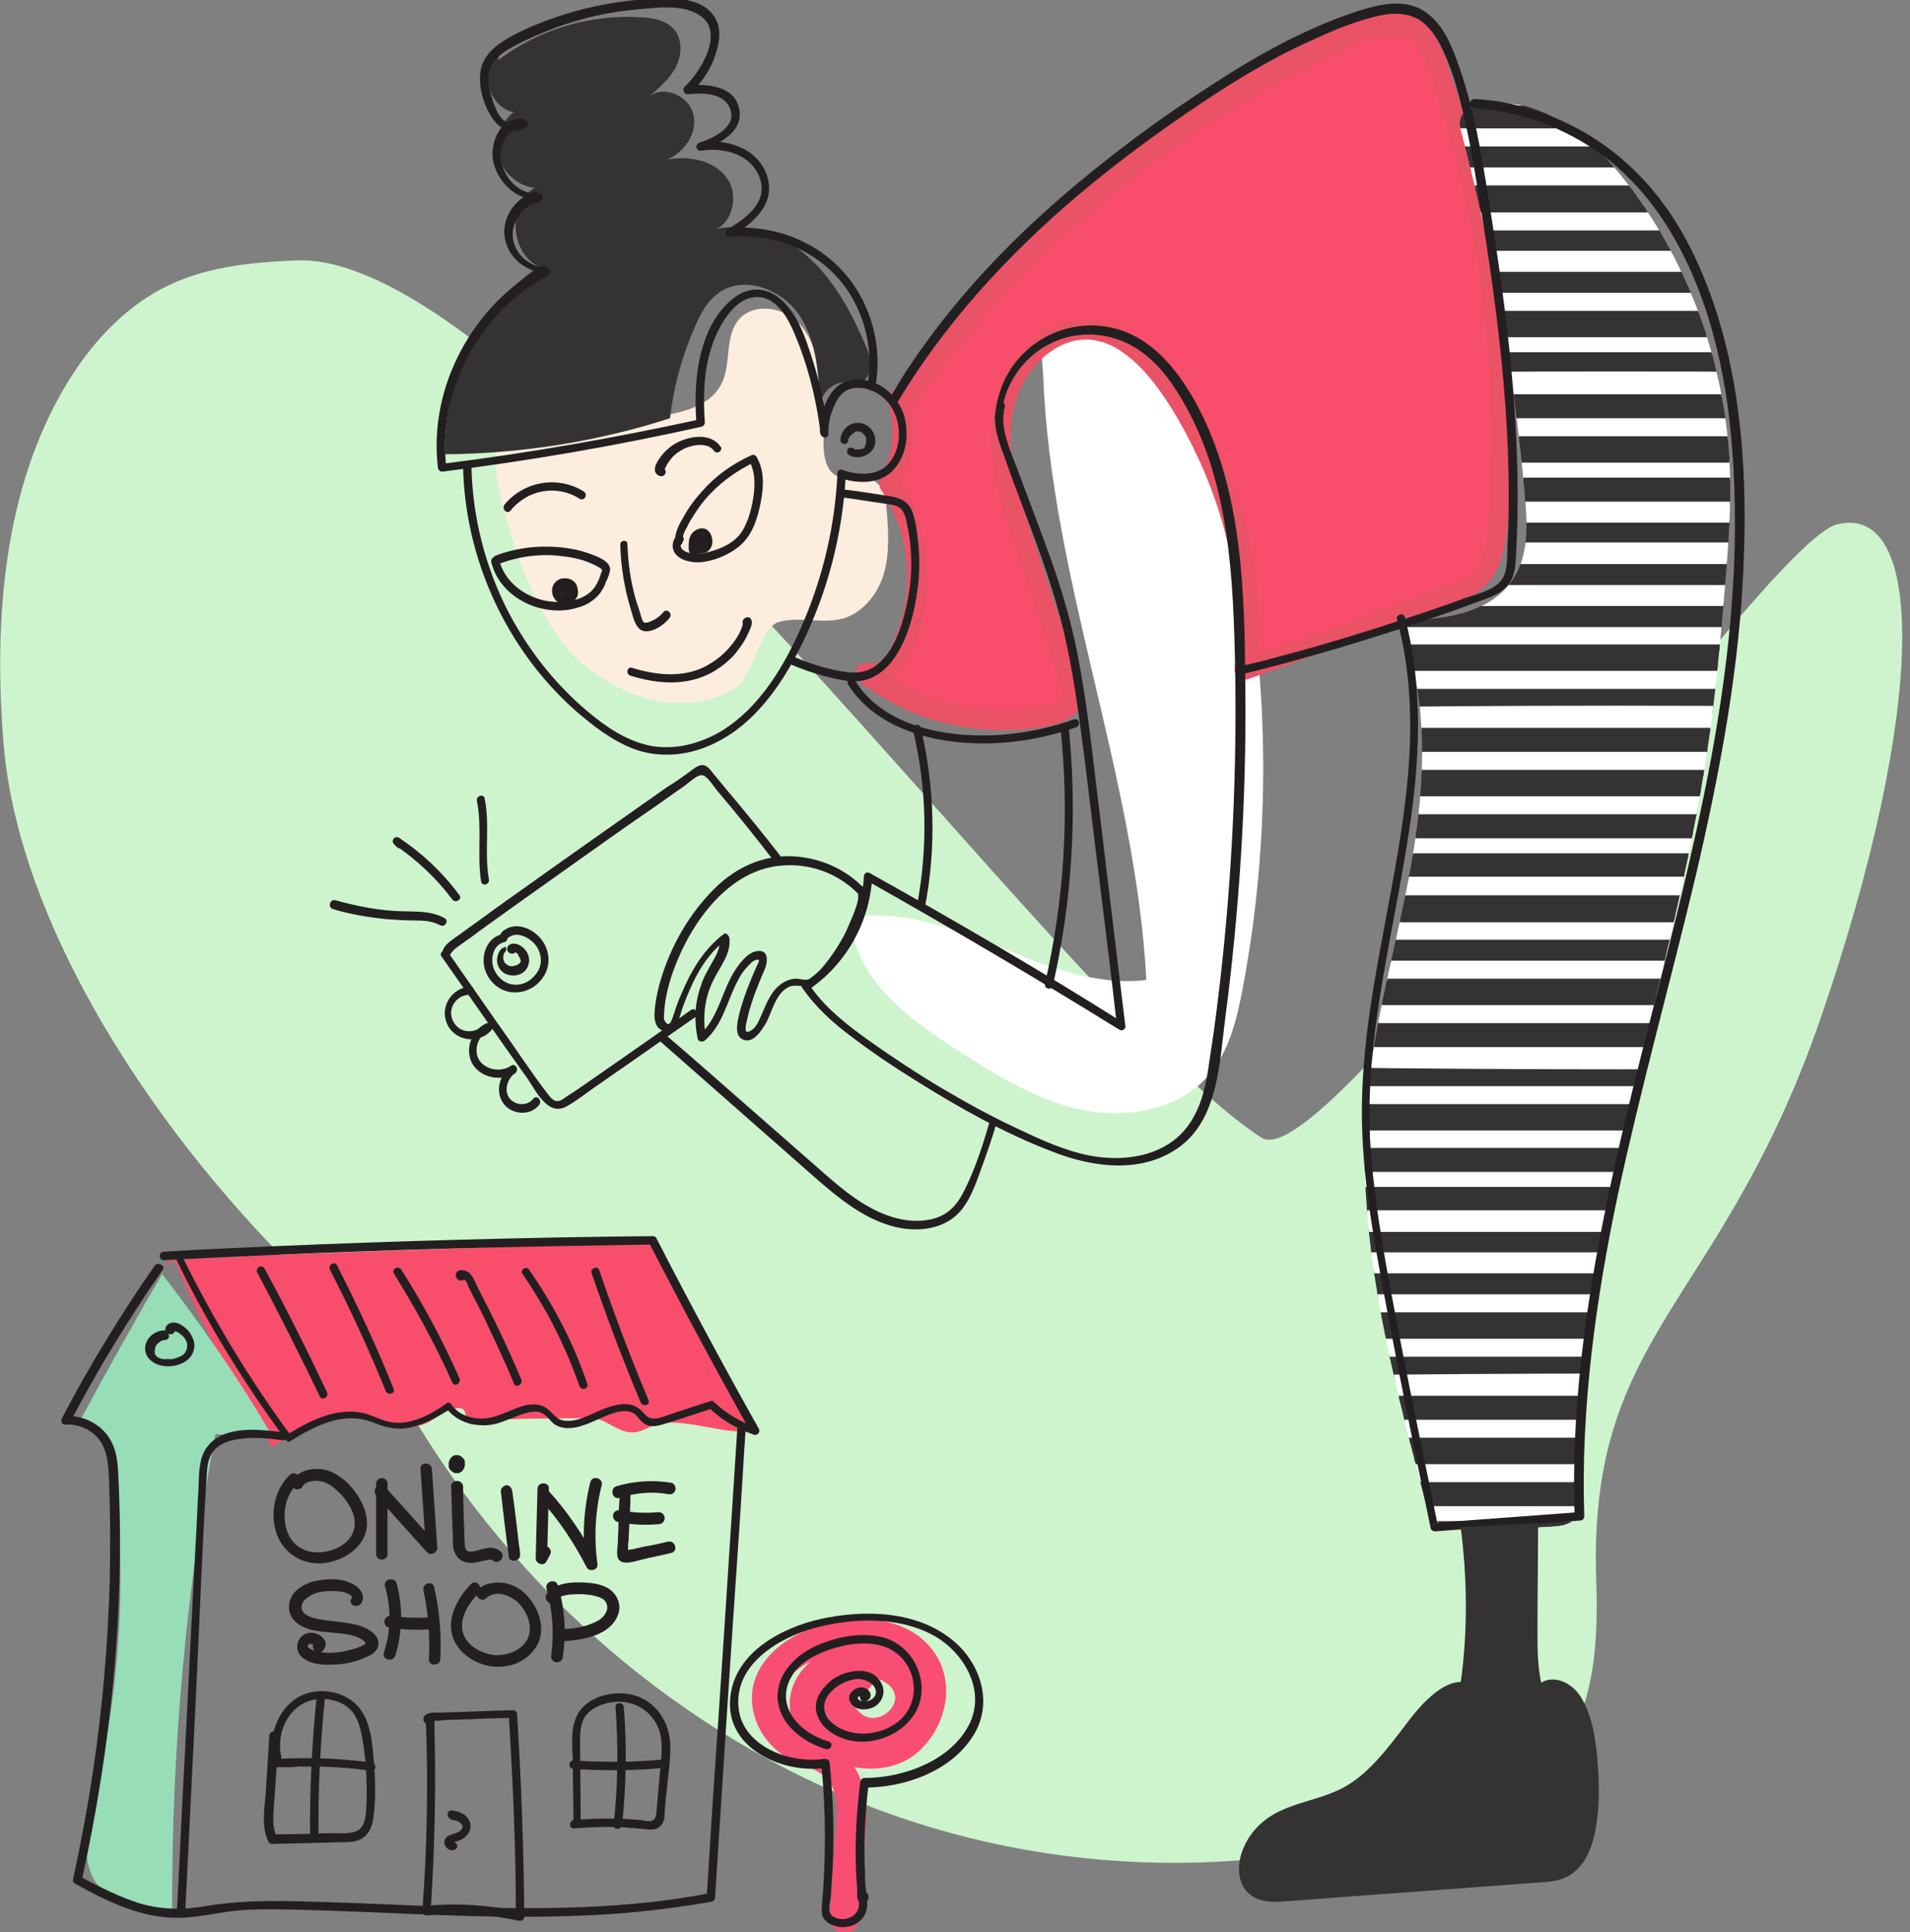 <svg xmlns="http://www.w3.org/2000/svg" xmlns:xlink="http://www.w3.org/1999/xlink" viewBox="0 0 318.4 322"><rect x="0" y="0" width="318.4" height="322" fill="#808080" stroke="none"/><style>.st3{fill:#353233}.st4{fill:#231f20}.st5{fill:#f94e6b}.st8{fill:#fff}.st11{fill:#353233;stroke:#353233;stroke-miterlimit:10}</style><g id="Layer_2"><path d="M74.9 232.8C42.4 211.5 3.9 164 .6 124c-1.7-20.7 0-42.6 10.5-60 3.9-6.5 9.2-12.3 15.7-15.8 6.9-3.7 14.9-4.5 22.7-4.8C88.3 41.9 177 168.1 210.3 189.6c11 7.1 83.5-99 95.9-102.2 15-3.8 14.9 31.2-2.7 82.3-16.7 48.3-38.9 52.2-37.4 93.9.4 11.1-.5 23.5-8.3 30.9-3.2 3.1-7.3 4.9-11.4 6.5-31.8 12.4-68 12.6-100.2.5s-60.5-36.3-78.4-67.2" fill="#cef4ce"/><path class="st8" d="M173.9 62.6c1.3 34.1 15.4 66.7 17.2 100.7-16.8 2.1-32.4-13.2-49.1-10.4 0 9.9 9.3 16.8 17.6 22.1 6.4 4.1 13.1 8.3 20.5 9.9 7.5 1.6 16.1.2 21.2-5.5 3.6-4 4.9-9.6 5.9-14.9 5.1-27.1 4.4-55.3-1.9-82.1-2.6-11.2-8-23.9-19.2-26.7-4.5-1.1-10 .1-12.4 4.1"/><path d="M82.8 74.4c-.4 3.4.2 6.9 1.1 10.2 2.2 8.5 6.4 20.2 13.1 25.9 8.3 7 18.4 8.7 25.8 4 2.3-1.5 4.2-10 6.9-10.8 3.6-1.1 7.5.4 11.1-.7 3.3-1.1 5.7-4.3 6.6-7.6s.7-7 .4-10.5c-.1-1.8-.5-3.8-2-4.7-1.8-1.1-4.3.1-6.2-.8-2.3-1.1-2.4-4.3-2.3-6.8.1-3 0-6.1-.4-9.1-.5-3.6-1.4-7.4-4-9.9s-7.3-3.1-9.7-.4c-2.5 2.9-1.2 7.5-3 10.9-1.9 3.6-6.4 4.6-10.3 5.3-8.7 1.5-17.4 2.9-26 4.4" fill="#fcedde"/><path class="st3" d="M83.1 8.5c-3.4 2.8-1.8 9.3 2.5 10.2-2.2 1.7-3.2 4.8-2.4 7.5.7 2.7 3.2 4.8 5.9 5.1-4.5 2.8-4.1 10.8.7 13.1-9.9 7-15.9 19.2-15.6 31.3 12.7-.1 25.4-2.1 37.5-6 .6-5.4 2.1-10.7 4.3-15.6.9-2 1.9-3.9 3.7-5.2 4.2-3.2 10.7-.7 13.6 3.7s3.2 10 3.4 15.3c0-2.2 2-4.2 4.2-4.2.8 0 1.7.3 2.5 0 2.2-.7 1.9-4 .9-6.1-2.3-5.4-5.2-10.9-9.6-14.8-4.4-3.9-10.8-6.2-16.4-4.3 3.6-.5 5.1-5.7 2.9-8.8-2.1-3-6.4-3.8-10-3.1 2.9-1.2 5.1-4.4 4.4-7.5-.7-3.1-4.9-5-7.4-3 1.7-1.5 3.5-3 4.5-5s1.1-4.7-.5-6.4c-1.3-1.3-3.2-1.7-5.1-1.8-8.5-.6-17.2 1.9-24 7.1"/><path class="st5" d="M151.3 66.1C170 40 195.7 19 225.1 6.1c3.6-1.6 8.1-3 11.3-.6 1.8 1.3 2.6 3.5 3.4 5.6 8.6 24.5 12 50.7 10 76.6-.2 3.1-.7 6.5-2.9 8.8-1.4 1.4-3.4 2.2-5.2 2.9-11.2 4.3-22.5 8.4-33.9 12.4 2.1-15.4-2.7-31.1-10.8-44.4-3.6-6-9-12.2-16-12.2-7.1 0-12.7 7-13.8 14s1.2 14.1 3.4 20.9c2.6 7.9 5.2 15.7 7.8 23.6.4 1.1.7 2.3.3 3.4-.6 1.5-2.4 2.1-3.9 2.5-10.5 2.2-21.8-.5-30.3-7 2.3 1 4.6-1.4 5.7-3.6 4.4-8.7 3.7-19.8-1.8-27.9 2.4-4.2 3-9.4 1.4-14"/><path d="M152.9 67c8.5-11.8 18.4-22.6 29.5-32 11.1-9.4 23.3-17.5 36.3-23.9 3.1-1.6 6.4-3.3 9.7-4.4 3.3-1.1 6.7-1.3 8.6 2.2.9 1.6 1.4 3.4 1.9 5.1.7 2 1.3 4 1.9 6 1.2 4 2.3 8.1 3.2 12.2 3.7 16.3 5.1 33.1 4.3 49.8-.2 3.5 0 7.6-1.3 10.9-1.4 3.6-5.4 4.5-8.6 5.7-8.2 3.1-16.5 6.2-24.8 9.1-2.1.8-4.2 1.5-6.3 2.2.7.6 1.5 1.1 2.2 1.7 1.6-12.2-1-24.4-5.9-35.6-2.3-5.3-5.1-10.6-8.8-15.1-3.2-3.9-7.5-7.2-12.7-7.7-5.1-.4-9.7 2.3-12.7 6.2-3.4 4.5-4.6 10-4.2 15.6.5 6.6 2.9 12.8 4.9 19.1 2.2 6.6 4.4 13.2 6.5 19.8.4 1.3.8 2.4-.6 3.1-1.2.6-2.8.8-4.1.9-3.1.4-6.2.4-9.3 0-6.3-.8-12.3-3.4-17.3-7.2-.5 1.1-.9 2.2-1.4 3.2 3.3 1.3 6.3-1.7 7.7-4.4 1.6-3.1 2.5-6.6 2.9-10 .8-6.8-.9-14-4.7-19.7v1.8c2.6-4.7 3.2-10.3 1.6-15.4-.7-2.2-4.1-1.2-3.4.9 1.4 4.2.9 8.8-1.2 12.6-.3.5-.3 1.3 0 1.8 3.1 4.7 4.7 10.3 4.4 16-.1 2.8-.7 5.5-1.7 8.1-.6 1.7-2.2 5.8-4.7 4.9-.8-.3-1.8.3-2.1 1-.4.9 0 1.7.7 2.2 8.8 6.8 20.7 9.5 31.7 7.2 2.3-.5 4.7-1.6 5.3-4.1.3-1.5-.1-3-.6-4.4-.5-1.6-1-3.1-1.6-4.7-2.1-6.4-4.3-12.9-6.4-19.3-2-6-4-12.4-3.1-18.8.6-4.6 3.2-9.1 7.2-11.5 10.1-6 18.2 7.3 22.1 14.7 6.2 11.9 9.6 25.3 7.8 38.7-.1 1.1 1.3 2.1 2.2 1.7 8.8-3.1 17.5-6.3 26.2-9.6 2.2-.8 4.3-1.6 6.5-2.4 1.8-.7 3.8-1.3 5.4-2.4 3.3-2.2 4.5-5.7 5-9.5 1-8.5.9-17.3.5-25.8-.4-8.8-1.5-17.6-3.2-26.3-1.7-8.7-3.9-17.2-6.8-25.6-1.2-3.6-2.5-7.4-6.3-8.9-3.5-1.4-7.5-.1-10.8 1.3-14.1 6-27.2 14.1-39.3 23.5-12.1 9.5-23 20.5-32.3 32.8-1.2 1.5-2.3 3-3.4 4.6-1 2.2 2 4 3.4 2.1z" fill="#ea5366"/><defs><path id="SVGID_00000127738226517122184110000004328910693762016898_" d="M233.4 104.3c4.9 12.4 4.2 26.3 1.9 39.5s-6.2 26-7.4 39.3c-2 22.5 3.9 44.9 9.6 66.7.4 1.3.8 2.8 1.8 3.6 1 .8 2.4.9 3.7 1 5.2.3 10.3.3 15.5 0 1.4-.1 2.9-.2 4-1.2 1.4-1.3 1.4-3.4 1.3-5.2-1.8-42.1 15-82.5 21-124.2 1.2-8.4 2-16.9 2.7-25.4.6-7.2 1.2-14.4.8-21.6-.9-17-7.1-33.7-17.7-47.1-6-7.6-15.3-14.7-24.6-11.9-1.1.3-2.2.9-2.5 1.9-.3.7-.1 1.5.1 2.3 5.2 19.9 8.8 40.2 10.6 60.6.4 4.7.7 9.8-1.9 13.8-3.9 6.1-12.2 6.9-19.4 7.1l.5.8z"/></defs><clipPath id="SVGID_00000076605195262271826650000014695917153996674177_"><use xlink:href="#SVGID_00000127738226517122184110000004328910693762016898_" overflow="visible"/></clipPath><g id="EFnH4A_00000158738774808095571240000001756610066803545228_" clip-path="url(#SVGID_00000076605195262271826650000014695917153996674177_)"><path class="st11" d="M199.5 264.4v-3.5c.3 0 .6.1.8.1h138.5c.3 0 .5 0 .8-.1v3.5H199.5zm0-55.7v-3.5c.2 0 .5.1.7.1h138.5c.3 0 .6 0 .8-.1v3.5h-140zM339.6 38.3v3.5h-140v-3.5c.2 0 .4.1.6.1h136.1c1 0 2.1-.1 3.3-.1zm0 48.8v3.5c-.3 0-.5-.1-.8-.1H200.4c-.3 0-.6 0-1 .1v-3.5h140.2z"/><path class="st8" d="M339.6 139.2v3.5h-140v-3.5h140z"/><path class="st11" d="M199.5 215.7v-3.5h140.1v3.5H199.5z"/><path class="st8" d="M339.6 194.8v3.5h-140v-3.5h140z"/><path class="st11" d="M339.6 24.4v3.5h-140v-3.5h139.3c.1.1.4 0 .7 0zm0 170.4H199.5v-3.5h140.1v3.5zm-140.1-146v-3.5h140.1v3.5H199.5z"/><path class="st8" d="M199.5 48.8h140v3.5h-140v-3.5zm140.1 142.5H199.5v-3.5h140c.1 1.2.1 2.4.1 3.5zM199.5 59.2v-3.5h140.1v3.5H199.5z"/><path class="st11" d="M199.5 59.2h140.1v3.5H199.5v-3.5z"/><ellipse class="st8" cx="269.5" cy="64.4" rx="99" ry="2.5"/><path class="st11" d="M199.5 66.2h140.1v3.5H199.5v-3.5z"/><path class="st8" d="M199.5 69.7h140.1v3.5H199.5v-3.5zm0 184.3v-3.5h140v3.5h-140zM339.6 76.6v3.5h-140v-3.5h140z"/><path class="st11" d="M199.5 80.1h140v3.5h-140v-3.5zm140.1 146v3.5H199.5v-3.5h140.1z"/><path class="st8" d="M339.6 24.4H199.5v-3.5h140c.1 1.2.1 2.4.1 3.5z"/><path class="st11" d="M339.6 250.5h-140V247h140v3.5zM199.5 97.4v-3.5c.3 0 .6.1 1 .1h138.3c.3 0 .5 0 .8-.1v3.5H223.3c-8 .1-15.9.1-23.8 0zm0 83.6v-3.5h140.1v3.5H200.3c-.3-.1-.5 0-.8 0zm0-76.5V101h140v3.5H200.4c-.3-.1-.6-.1-.9 0z"/><path class="st8" d="M199.5 104.5h140v3.5H199.4c.1-1.2.1-2.4.1-3.5zM339.6 247h-140v-3.5h140.1c-.1 1.1-.1 2.3-.1 3.5z"/><ellipse class="st8" cx="269.5" cy="175.7" rx="99" ry="2.5"/><path class="st11" d="M199.5 118.3v-3.5h140.1v3.5H199.5z"/><ellipse class="st8" cx="269.5" cy="120.1" rx="99" ry="2.5"/><path class="st11" d="M199.5 121.8h140.1v3.5h-140c-.1-1.1-.1-2.3-.1-3.5zM339.6 174H199.5v-3.5h140c.1 1.1.1 2.3.1 3.5z"/><ellipse class="st8" cx="269.5" cy="231.4" rx="99" ry="2.5"/><path class="st11" d="M339.6 156.6v3.5h-140v-3.5h140zm0-17.4H199.5v-3.5h140c.1 1.2.1 2.3.1 3.5zm-140.1 93.9h140.1v3.5H199.5v-3.5z"/><path class="st8" d="M199.5 215.7h140.1v3.5h-140c-.1-1.1-.1-2.3-.1-3.5zm0-187.8h140v3.5H199.4c.1-1.1.1-2.3.1-3.5zm140.1 128.7h-140v-3.5h140v3.5zm0-20.9h-140v-3.5h140v3.5zm-140.1 24.4h140v3.5h-140v-3.5zM339.6 101h-140v-3.5h140.1c-.1 1.1-.1 2.3-.1 3.5zm-140.1 80h140.1v3.5h-140c-.1-1.2-.1-2.4-.1-3.5zm0-97.4h140v3.5H199.4c.1-1.2.1-2.4.1-3.5zm0 41.7h140v3.5h-140v-3.5zm140.1-10.5H199.5v-3.5h140c.1 1.2.1 2.4.1 3.5zm0-69.5H199.5v-3.5h140c.1 1.2.1 2.3.1 3.5zm0 180.8H199.5v-3.5h140.1v3.5zm0-13.9H199.5v-3.5h140.1v3.5zm-140.1 24.4h140.1v3.5H199.5v-3.5zm140.1-66.1h-140V167h140v3.5zm0 90.4c-.3 0-.5.1-.8.1H200.3c-.3 0-.6 0-.8-.1v-3.5c.3 0 .5.1.8.1h138.5c.3 0 .5 0 .8-.1v3.5z"/><path class="st11" d="M199.5 142.7h140v3.4c-.3 0-.6.1-1 .1H200.4c-.3 0-.6 0-1 .1.1-1.3.1-2.4.1-3.6z"/><path class="st8" d="M339.6 38.3c-1.1 0-2.2.1-3.4.1H200.1c-.2 0-.4 0-.6-.1v-3.5c.3 0 .6.1 1 .1h138.2c.3 0 .6 0 .9-.1v3.5zM199.5 146.2c.3 0 .6-.1 1-.1h138.1c.3 0 .6 0 1-.1v3.6c-.3 0-.6-.1-.8-.1H200.3c-.3 0-.5 0-.8-.1v-3.2z"/><path class="st11" d="M199.5 198.3h140v3.5c-.3 0-.6-.1-.8-.1H200.2c-.3 0-.5 0-.8.1.1-1.1.1-2.3.1-3.5z"/><path class="st8" d="M199.5 201.8c.3 0 .5-.1.8-.1h138.5c.3 0 .6 0 .8.1v3.4c-.3 0-.6.1-.8.1H200.3c-.2 0-.5 0-.7-.1-.1-1.1-.1-2.2-.1-3.4z"/><path class="st11" d="M199.5 149.6c.3 0 .5.1.8.1h138.5c.3 0 .6 0 .8.1v3.4h-140c-.1-1.3-.1-2.4-.1-3.6zM339.6 34.8c-.3 0-.6.1-.9.1H200.5c-.3 0-.6 0-1-.1v-3.4h140.1v3.4zm0 222.6c-.3 0-.5.1-.8.1H200.3c-.3 0-.5 0-.8-.1V254h140c.1 1.1.1 2.2.1 3.4zm0-236.5h-140v-3.4h140.1c-.1 1.2-.1 2.3-.1 3.4zm0 146.1h-140v-3.4h140v3.4zm0 55.6H199.5v-3.4h140c.1 1.2.1 2.3.1 3.4zm-140.1 17.5h140.1v3.4H199.5v-3.4zm0-111.3h140v3.4h-140v-3.4zm140.1-17.5h-140v-3.4h140.1c-.1 1.2-.1 2.3-.1 3.4zm-140.1 73.2h140v3.4h-140v-3.4z"/><path class="st8" d="M339.6 93.9c-.3 0-.5.1-.8.1H200.5c-.3 0-.6 0-1-.1v-3.4c.3 0 .6-.1 1-.1h138.4c.3 0 .5 0 .8.1-.1 1.2-.1 2.3-.1 3.4z"/><path class="st11" d="M339.6 76.6H199.5v-3.4h140.1v3.4zm0-20.9H199.5v-3.4h140c.1 1.1.1 2.3.1 3.4z"/><path class="st8" d="M339.6 17.6H199.5V16h140.1v1.6zM199.5 264.4h140.1v.6H199.5v-.6z"/></g><path class="st4" d="M138.1 72c0-1.3.2-2.5.7-3.7.4-1 .9-2.2 1.8-2.9 1.7-1.3 4.2-.8 5.9.3 3.7 2.4 4.5 8.3 1.6 11.6-1.9 2.1-5.2 1.9-7.7 1-.8-.3-1.2 1-.4 1.3 2.6 1 6.1 1.1 8.3-.7 2.1-1.7 3-4.7 2.8-7.3-.1-2.6-1.3-5.1-3.4-6.7-1.9-1.5-4.7-2.2-7-1.2-2.9 1.3-4 5.4-4 8.3 0 .9 1.4.9 1.4 0z"/><path class="st4" d="M141.4 73.4v-.1s0-.2 0 0c0-.1 0-.2.1-.2V73c0-.1-.1.1 0 0s.1-.2.2-.3c0 0 0-.1.1-.1-.1.1 0 0 0 0l.2-.2.1-.1c.1-.1.2-.1.3-.2 0 0 .1 0 .1-.1 0 0 .1 0 0 0 .1 0 .1-.1.2-.1h.1s.2 0 0 0h.4c-.1 0 0 0 0 0 .1 0 .2 0 .2.1.1 0 0 0 0 0h.1c.1 0 .2.1.3.2.1.1-.1-.1 0 0 0 0 .1 0 .1.1l.2.2s.1.1 0 0c0 0 0 .1.1.1.1.1.1.2.1.2s.1.2 0 .1c0-.1 0 0 0 0 0 .1.1.2.1.2v.6c0 .1 0 .2-.1.3 0 .1-.1.2 0 .1 0 .1-.1.2-.1.2s-.1.1 0 .1c.1-.1 0 0 0 .1s-.1.1-.1.1l-.1.1c-.1.1.1-.1 0 0-.1 0-.1.1-.2.1h-.1s-.2.1 0 0c-.1 0-.2.1-.2.1h-.9c-.1 0-.2 0-.2-.1.1.1 0 0 0 0-.1 0-.1-.1-.2-.1-.3-.2-.8-.1-.9.2-.2.3-.1.7.2.9 1.6 1 4.1 0 4.4-1.9.1-1-.2-2-1-2.7-.8-.7-1.8-.9-2.8-.6-1.1.4-2 1.5-2 2.7 0 .4.3.7.7.7.3 0 .6-.3.6-.6zm-3.3-1.1c-.5-4.3-1.4-8.5-2.7-12.5-1.1-3.4-2.3-7.2-5-9.7-2.3-2.2-5.4-2.5-8-.5-2.8 2.1-4.5 5.4-5.4 8.7-1.1 4-1.2 8.2-.9 12.3.2-.2.3-.4.5-.7-14.2 3.1-28.5 5.6-42.9 7.4l.7.7c-1.5-12.9 5.5-26.1 17-32.1.6-.3.3-1.3-.3-1.3-2.8-.1-5.3-2.2-5.6-5-.3-2.8 1.8-5.4 4.5-6 .7-.2.6-1.4-.2-1.4-2.8.3-5.1-1.8-6-4.4-.5-1.3-.5-2.8.1-4.1.6-1.3 1.7-2.5 3.2-2.1l-.3-1.2c-.9.7-2.1.4-2.9-.4-.9-.8-1.3-2-1.7-3.1-.7-2-1.3-4.4-.1-6.3 1.1-1.7 3-2.6 4.7-3.5 2-1 4-1.8 6.1-2.6 4.2-1.5 8.6-2.5 13-2.9 3.3-.3 7.9-1 10.8 1 4.2 2.8 0 9.5-2.6 11.9-.4.4-.1 1.2.5 1.2 2.3-.2 6-.4 7.1 2.4 1.2 3.1-2.8 4.9-5.1 5.7-.9.3-.5 1.5.4 1.3 3.8-.6 8.4.7 9.7 4.7 1.3 4-2.4 6.6-5.4 8.4-.5.3-.4 1.4.3 1.3 6.5-.7 13.1 1.6 17.6 6.3 4.6 4.8 6.6 11.9 5.4 18.4-.2.9 1.2 1.2 1.3.4 1.3-6.9-.7-14.3-5.5-19.5-4.7-5.1-11.9-7.8-18.8-7 .1.4.2.9.3 1.3 3.7-2.2 7.6-5.5 5.9-10.3-1.7-4.6-6.8-6-11.2-5.4.1.4.2.9.4 1.3 2.9-1 7.1-3.1 6.2-7-.9-3.8-5.4-4-8.5-3.8.2.4.3.8.5 1.2 1.8-1.7 3.2-3.7 4-6.1.7-2 1.2-4.5-.1-6.5-2.4-3.7-8.1-3.1-11.8-2.9-5.6.4-11.1 1.6-16.4 3.6-2.4.9-4.9 2-7.1 3.4-1.8 1.2-3.4 2.8-3.7 5-.4 2.6.6 6 2.2 8.1 1.3 1.8 3.7 2.6 5.5 1.1.4-.3.2-1-.3-1.2-3.9-.9-5.9 3.8-5.3 6.9.7 3.5 3.9 6.7 7.6 6.4-.1-.5-.1-.9-.2-1.4-3.3.8-5.9 4.1-5.5 7.5.4 3.5 3.5 6.1 7 6.2-.1-.4-.2-.9-.3-1.3-12 6.6-19.4 20.3-17.8 33.7 0 .3.3.7.7.7 14.5-1.8 29-4.3 43.3-7.5.3-.1.5-.4.5-.7-.3-4.1-.2-8.3 1-12.2 1-3.3 3.7-8.7 7.7-8.7 4.1 0 6 5.4 7.2 8.5 1.7 4.6 2.8 9.4 3.4 14.3.1.8 1.4.8 1.3 0zM83.1 94c3.4-1.3 7.1-1.8 10.7-1.3 1.8.2 3.6.6 5.2 1.4.4.2.8.4 1.1.6.4.3.3.4.1.8-.2.7-.5 1.5-.9 2.1-1.7 2.8-6 3.1-8.9 2.4-3.4-.9-6.3-3.2-7.2-6.7-.2-.9-1.5-.5-1.3.4 1.5 6.1 8.8 9.4 14.6 7.5 1.4-.4 2.6-1.2 3.5-2.3.4-.6.8-1.2 1-1.9.3-.6.6-1.3.7-2 .1-1.3-1.7-2.1-2.8-2.5-1.5-.6-3.1-1-4.7-1.2-3.9-.5-7.9-.1-11.6 1.3-.7.3-.3 1.7.5 1.4zm30.7-3.9c-.1-.8.4-1.7.8-2.4.3-.7.7-1.3 1.1-1.9.8-1.3 1.7-2.5 2.8-3.6 2.1-2.2 4.6-3.9 7.3-5.2-.3-.1-.6-.2-.9-.2 1 1.8 1 4 .7 6-.3 1.9-.8 3.9-1.8 5.6-1.1 1.8-3 2.8-5 3.4-1 .3-2.1.6-3.2.5-.9-.1-2.9-.8-1.8-2 .6-.7-.4-1.6-1-1-.8.8-.9 2.1-.2 3 .8 1 2.1 1.3 3.3 1.4 2.6.1 5.7-1.2 7.6-2.9 2-1.8 2.8-4.5 3.3-7 .5-2.6.7-5.3-.7-7.7-.2-.3-.6-.4-.9-.2-3.1 1.4-5.9 3.4-8.1 5.9-1.1 1.2-2.1 2.5-2.9 3.9-.8 1.4-1.9 3.1-1.6 4.8 0 .8 1.3.5 1.2-.4z"/><path class="st4" d="M94 99.5h-.1c-.1 0 .2.1 0 0 0 0-.1 0-.1-.1-.1 0-.1-.1-.2-.2s0 .1 0 .1l-.1-.1s0-.1-.1-.1c0 0-.1-.2 0 0 .1.1 0 0 0 0v-.2.1c0-.1 0-.2.1-.2 0 0-.1.2 0 .1v-.1s0-.1.1-.1c.1-.1-.1.1 0 0l.1-.1s.1 0 .1-.1c.1-.1-.1.1-.1 0h.1s.1-.1.2-.1c0 0-.2.1-.1 0h.5c.1 0-.2 0 0 0h.2s-.2-.1-.1 0h.1s.1 0 .1.1c.1.1-.1-.1 0 0l.1.1c.1.1 0-.1 0-.1.1 0 .1.2.1.2v-.1.2s0 .2 0 0c0-.1 0 0 0 0v.4c0 .1.1-.1 0-.1 0 .1-.1.1-.1.2-.1.1.1-.1 0 0l-.1.1c-.1.1.1-.1 0 0h-.2s-.1 0 0 0h-.1c.1 0 .1.1.1 0 0 0-.1-.1-.1 0 .1.1 0 0 0 0l-.1-.1c-.1-.1.1.1 0 0 0 0 0-.1-.1-.1.1.1.1.1 0 .1V99s-.1.2 0 .1l-.1.1s.1-.1 0 0c.1 0-.2.1-.1 0h-.3s.1.1 0 0 .1.1 0 0c0 0-.1-.2 0-.1V99c0-.1 0-.2.1-.3 0 .1.1-.1.1-.1s.2-.1.1-.1c-.3.2-.4.7-.2.9.2.3.6.4.9.2.4-.2.6-.7.5-1.1-.1-.3-.3-.6-.6-.7-.3-.2-.8-.2-1.1 0-.3.2-.5.6-.5 1-.1.7.4 1.4.9 1.6.4.2.8.2 1.2.1.4-.1.7-.4.9-.7.4-.5.4-1.1.3-1.7-.1-.6-.4-1.1-.9-1.4-.5-.3-1.1-.4-1.7-.3-.6.1-1.1.5-1.4 1-.7 1.2 0 2.9 1.3 3.2.3.1.8-.1.8-.5.1-.1-.1-.5-.4-.6zm22.1-7.6h.3l.1.1c-.1-.1 0 0 0 0s0-.1-.1-.1c0 0 .1.2 0 .1v-1.1c0-.2 0 .1 0 0v-.2c0-.1 0-.2.1-.3 0 0 0-.2 0 0 0 0 0-.1.1-.1v-.1c0-.1 0 0 0 0 .1 0 .1-.1.2-.2s-.1.1 0 0c0 0 .1 0 .1-.1l.1-.1s-.2.1 0 0h.1c.2 0 0 0 0 0h.1s-.1-.1 0 0c0 0 .1 0 .1.1h-.1l.1.1s0 .1.1.1l-.1-.1s0 .1.1.1v.2c0-.1 0-.1 0 0s0 .2.1.2c0 .1 0 .1 0 0v.3c0 .2 0-.1 0 0v.1c0 .1 0 .1 0 0 0 0 0 .1-.1.1 0 0 0 .1-.1.1l.1-.1-.1.1-.1.1.1-.1h-.2c-.1 0-.1 0 0 0h-.2c-.1 0 .2 0 0 0l-.1-.1c.1.1.1.1 0 0s.1.1 0 0v-.1c.1.2 0 .1 0 0s0-.1 0 0v-.1c0-.1.1-.1 0 0 0 0 0-.1.1-.1.1-.1-.1.1 0 0l-.1.1h.1c-.1 0-.1.1-.1 0 .1 0 0 0 0 0h-.2c-.1-.1-.1-.1-.1 0-.1-.1-.1-.1-.1 0 .1.1-.1-.2 0 0-.1-.2 0-.5.2-.7-.3.2-.5.6-.2.9.2.3.6.5.9.2.4-.3.5-.8.3-1.2-.2-.3-.5-.6-.9-.6-.6 0-1.1.5-1.3 1-.2.6.1 1.2.6 1.6.5.3 1.2.3 1.8 0 1.2-.7 1.2-2.4.4-3.4-.9-1.1-2.6-.4-3.1.7-.3.6-.3 1.4-.3 2.1 0 .3.1.7.3.9.3.4.7.6 1.1.5.3-.1.6-.5.5-.8.1 0-.2-.2-.6-.1zm-31-6.8c2.8-3.5 7.7-4.4 11.5-2 .8.5 1.5-.7.7-1.2-4.3-2.7-10-1.7-13.2 2.2-.5.7.4 1.7 1 1zm25.6-7c.4.3 0 .2.1.1l.1-.2.3-.6c.2-.4.5-.7.8-1.1.6-.7 1.4-1.2 2.2-1.6 1.4-.6 3.8-1 4.8.4.2.3.6.4.9.2.3-.2.5-.6.2-.9-1.6-2.2-4.7-1.8-6.9-.8-1.1.5-2.1 1.3-2.9 2.3-.7.9-1.8 2.5-.6 3.3 1 .6 1.7-.6 1-1.1zm-7.3 12.7c.1 3.7.7 7.3 1.8 10.9.4 1.3.8 3.5 2.5 3.5 1.5 0 3-1.1 3.9-2.2.6-.7-.4-1.7-1-1-.4.5-.9.9-1.4 1.2-.4.2-1.4.8-1.9.5-.2-.2-.3-.6-.4-.9-.1-.3-.2-.6-.3-1-.2-.7-.5-1.4-.7-2.2-.8-2.9-1.2-5.8-1.3-8.8.1-.9-1.2-.9-1.2 0zm1.7 21.8c4.5 1.4 9.4 1.8 13.7-.6 1.7-1 3.3-2.3 4.4-3.9.6-.8 1.1-1.6 1.5-2.5.3-.7.9-1.7.5-2.4-.1-.3-.5-.4-.8-.3-.3.1-.5.3-.6.6-.1.3.1.6.3.8h.1c.8.5 1.4-.7.7-1.2h-.1c.1.3.2.5.3.8v-.1l-.5.5h.1c-.3-.1-.5-.2-.8-.3 0 0 0 .1.1.1 0-.2 0-.4-.1-.5-.2 1.6-1.4 3.3-2.4 4.4-1.1 1.3-2.5 2.3-4 3.1-3.8 1.9-8.2 1.4-12.1.2-.8-.3-1.2 1-.3 1.3z"/><path class="st4" d="M77.2 77.8c.3 15.3 7.2 30.4 18.7 40.6 3 2.6 6.2 5.1 10 6.5 3.7 1.3 7.8 1.1 11.5-.3 7.7-2.9 12.7-10 16.2-17.1 4.4-8.9 6.9-18.6 7.4-28.5 0-.9-1.3-.9-1.4 0-.4 8.4-2.3 16.7-5.6 24.5-3 7.1-7.3 14.6-14.2 18.6-3.4 1.9-7.4 2.9-11.3 2.2-4-.8-7.4-3.1-10.5-5.7-5.6-4.7-10.1-10.5-13.4-16.9-3.7-7.3-5.8-15.4-6-23.7 0-1.1-1.4-1.1-1.4-.2z"/><path class="st4" d="M140.5 82.9c2.3.3 4.6.7 6.8 1 1.2.2 2.5.2 3.2 1.3.5.8.6 1.8.8 2.6.9 4.4.8 8.9-.2 13.2-.8 3.6-2.2 8.1-5.5 10.2-2.1 1.3-4.4.9-6.7.4s-4.6-1.3-6.7-2.2c-.8-.3-1.5.8-.7 1.2 1.9.8 3.8 1.5 5.7 2 1.9.5 4.1 1.1 6.1.9 3.3-.4 5.5-3 6.9-5.7 1.7-3.3 2.5-7.1 2.9-10.8.2-2.1.2-4.2 0-6.3-.2-1.8-.4-3.7-1-5.4-.7-1.7-1.9-2.3-3.7-2.6-2.5-.4-5-.8-7.5-1.1-.9-.2-1.3 1.1-.4 1.3zm-66.9 76.5c4.8 6.8 9.5 13.6 14.3 20.3 1.4 2 3.4 6.4 6.5 4.7 1.7-.9 3.4-2.3 5-3.4s3.3-2.3 4.9-3.4c3.9-2.7 7.7-5.4 11.6-8.1.7-.5 0-1.7-.7-1.2-3.9 2.8-7.8 5.5-11.8 8.3-2 1.4-3.9 2.7-5.9 4.1-1 .7-2 1.4-3 2-.4.3-1 .8-1.6.8-.7 0-1.2-.7-1.6-1.2-2.9-3.8-5.5-7.8-8.3-11.7-2.8-4-5.5-7.9-8.3-11.9-.4-.7-1.6 0-1.1.7z"/><path class="st4" d="M75 159.2c.4-.9 1.3-1.4 2.1-2 1-.7 2-1.4 2.9-2.1 1.9-1.4 3.8-2.7 5.7-4.1l11.4-8.1c3.8-2.7 7.6-5.4 11.4-8 1.9-1.3 3.8-2.7 5.7-4 .7-.5 2.1-1.9 2.9-1.7.8.1 1.9 1.9 2.4 2.5 3.4 4 6.7 8.1 9.9 12.3.5.7 1.7 0 1.2-.7-3-3.9-6.1-7.7-9.3-11.5-.8-1-1.6-1.9-2.4-2.9-.5-.6-1-1.4-1.8-1.4-.9 0-1.8.9-2.4 1.3-1.1.8-2.2 1.6-3.4 2.3-8.4 5.9-16.8 11.8-25.2 17.8-2.3 1.6-4.6 3.3-6.8 4.9-1.2.8-2.3 1.7-3.5 2.5-.8.6-1.6 1.1-2 2.1-.4.9.8 1.6 1.2.8z"/><path class="st4" d="M83.7 155.7c-2.4.5-3.4 3.2-3 5.3.4 2.1 2.1 3.9 4.2 4.3 2.2.4 4.4-.6 5.6-2.4 1.3-1.8 1.2-4.2 0-6-1.4-2.1-4.6-3.6-6.8-1.6-.7.6.3 1.6 1 1 1.4-1.2 3.5-.1 4.5 1.1 1 1.2 1.3 3 .5 4.4-.8 1.4-2.3 2.4-3.9 2.3-1.6-.1-2.9-1.2-3.5-2.7-.6-1.6-.1-4 1.8-4.4.8-.2.5-1.5-.4-1.3z"/><path class="st4" d="M83.5 158.2c-.8 1-.9 2.5 0 3.5.7.8 1.8 1 2.7.8.5-.1.9-.3 1.3-.7.4-.4.6-.9.7-1.5.1-1-.4-2-1.3-2.6-.5-.4-1.3-.6-1.9-.3-.6.3-.6 1.1-.1 1.4.2.1.5.2.7.1.3-.1.6-.4.5-.7 0-.4-.3-.7-.7-.7-.3 0-.7.3-.7.7v-.1c.1-.1.1-.2.2-.3.2-.1.4-.1.6-.2.4.1.4.5.2 1h-.2.1c.1 0-.1 0 0 0s.1 0 .2.1h.1c-.1 0-.1-.1-.1 0h.1c.1 0 .1.1.2.1l.1.1c.1 0 .1.1.1.1l.1.1c-.1-.1-.1-.1 0 0v.1c0 .1.1.1.1.2 0 0 0 .1.1.1 0 .1 0 .1 0 0 0 .1.1.1.1.2s0 .2.1.3v-.1.3c0 .1-.1.2-.1.3 0-.1.1-.1 0-.1 0 0 0 .1-.1.1 0 0 0 .1-.1.1-.1.1.1-.1 0 0l-.1.1s-.1 0-.1.1c.1-.1.1-.1 0 0h-.1c-.1 0-.1.1-.2.1h-.1c.2-.1.1 0 0 0s-.1 0-.2.1h-.1c-.2 0 .1 0 0 0h-.4c-.1 0-.2 0 0 0h-.1c-.1 0-.2 0-.3-.1-.1 0-.1 0-.2-.1.2 0 .1 0 0 0 0 0-.1 0-.1-.1-.1 0-.1-.1-.2-.1-.1-.1.1.1 0 0l-.1-.1-.1-.1c-.1-.1.1.1 0 0 0-.1-.1-.2-.1-.3 0 .1 0 .1 0 0s0-.1-.1-.2v-.2c0 .1 0 .1 0 0v-.4c0-.1 0-.1.1-.2v-.1c0-.1 0-.1 0 0v-.1s0-.1.1-.1c0 0 0-.1.1-.1-.1.1-.1.1 0 0 .2-.3.3-.7 0-1 .1.2-.4.2-.7.5zm-28-6.7c3 .9 6.1 1.4 9.2 1.7 1.5.1 3 .2 4.5.2s2.9.1 4.2.8c.8.4 1.5-.8.7-1.2-2.5-1.4-5.6-1-8.4-1.2-3.3-.2-6.6-.9-9.9-1.8-.8-.1-1.2 1.2-.3 1.5zm11.6-11.3l-.5-.5c-.3.4-.6.7-.8 1.1 3.7 2.5 7 5.6 9.6 9.1.5.7 1.7 0 1.2-.7-2.8-3.8-6.2-7-10.1-9.6-.7-.4-1.4.5-.8 1.1l.5.5c.6.6 1.5-.4.9-1zm12.4-6.7c.9 4.4 0 9 .7 13.4.2.9 1.5.5 1.3-.4-.8-4.4.2-9-.7-13.4-.1-.9-1.5-.5-1.3.4zm-1.2 30.9c-3.1.3-5.1 3.5-3.7 6.4 1.4 2.8 5.3 3.2 7.3.9.4-.5 0-1.4-.7-1.2-2.5 1-3.8 4.2-2.5 6.7 1.4 2.5 5 3.1 7.3 1.6-.2-.4-.5-.8-.7-1.2-2 1.4-2.9 4.3-1.3 6.4 1.4 1.8 4.5 2 5.9.1.5-.7-.4-1.7-1-1-.9 1.2-2.9 1.2-3.9 0-1.1-1.3-.4-3.4.9-4.3.7-.5 0-1.7-.7-1.2-1.6 1.1-4.1.8-5.3-.9-1-1.6-.3-4.1 1.5-4.8-.2-.4-.4-.8-.7-1.2-1.4 1.6-4 1.6-5.1-.4-1.1-1.9.2-4.3 2.4-4.5 1.2-.1 1.2-1.5.3-1.4zm88.6-94.9c.5-7.2 6.3-13.2 13.5-13.7 3.6-.3 7.2.8 10.1 3 3 2.2 5.2 5.4 7 8.6 7.5 13.2 8.1 29.2 8.4 44 .3 17.1-.5 34.2-2.4 51.2-.5 4.3-1 8.6-1.7 12.9-.5 3.6-1 7.4-2.8 10.6-3.7 6.9-12.2 7.9-19 6.1-3.9-1-7.6-2.8-11.2-4.5-3.6-1.7-7.1-3.6-10.5-5.6-3.5-2-6.9-4.2-10.3-6.5-3.2-2.2-6.4-4.4-9.3-7.1-1.4-1.3-2.7-2.8-3.8-4.4-.1.3-.2.6-.2.9 6.3-4.2 10.3-11.3 10.7-18.9-.3.2-.7.4-1 .6 14.2 8 28.3 16.3 42.2 24.9.4.3 1.1-.1 1-.6-1.7-14.1-3.4-28.1-5.1-42.2-.8-6.7-1.6-13.3-2.9-19.9-1.3-6.7-3.4-13.1-5.8-19.5-1.3-3.5-2.6-6.9-3.9-10.4-1.2-3.4-3.4-7.5-2.4-11.2.2-.9-1.1-1.2-1.3-.4-.9 3 .2 6 1.3 8.9 1.1 3.2 2.3 6.3 3.5 9.5 2.4 6.3 4.7 12.7 6.3 19.3 1.6 6.8 2.5 13.7 3.4 20.6.9 7.1 1.7 14.1 2.6 21.2 1 8 2 16.1 2.9 24.1.3-.2.7-.4 1-.6-13.8-8.7-27.9-16.9-42.2-24.9-.5-.3-1 .1-1 .6-.3 7.1-4.1 13.8-10 17.7-.3.2-.5.6-.2.9 2.2 3.2 5.1 5.8 8.2 8.1 3.4 2.6 7 5 10.7 7.3 7.2 4.5 14.8 8.8 22.7 11.8 6.8 2.7 15.2 3.8 21.4-.9 6.2-4.7 6.5-13.8 7.4-20.9 2.4-18.3 3.6-36.8 3.4-55.3-.1-15.8-.4-32.9-8-47.2-3.5-6.5-8.5-12.6-16.3-13.3-7.1-.6-13.7 3.5-16.3 10.1-.6 1.6-1 3.2-1.1 4.9-.4 1.1.9 1.1 1 .2z"/><path class="st4" d="M144.1 148.1c-3.1-3.3-7.5-5.2-12-5.4-4.9-.2-9.3 1.8-12.8 5.2-3.8 3.7-6.7 8.4-8.5 13.4-.9 2.5-1.6 5.2-1.7 7.8 0 .9.2 1.9.9 2.4s1.6.5 2.2 0c.9-.8 1.2-2.5 1.6-3.6.5-1.4 1.1-2.8 1.7-4.1 1.3-2.7 3-5.3 5.5-7.1-.3-.2-.7-.4-1-.6.2 1.6-.5 3-1.3 4.3-.7 1.3-1.5 2.6-1.9 4-1 2.8-1.1 5.8-.5 8.7.1.5.8.6 1.2.3 3-2.6 3.7-6.6 5.5-10 .4-.8.9-1.6 1.6-2.3.3-.3.7-.8 1.1-1 .2-.1.7-.3.8-.1.1.2-.3.9-.4 1.1-1.1 2.5-2.1 5-2.8 7.6-.3 1.3-1.1 4 .7 4.6 1.7.6 3.1-1.8 3.8-3 1-2 1.6-5 3.9-5.9 1.1-.4 2.3.2 3.4-.1 1.1-.3 1.9-1.2 2.6-2 1.8-2 3.3-4.3 4.5-6.7.6-1.2 1.1-2.5 1.6-3.7.4-1.2.8-2.5.4-3.8-.3-.8-1.6-.5-1.3.4.5 1.2-.2 2.6-.6 3.8-.5 1.2-1 2.4-1.6 3.6-1.2 2.2-2.6 4.3-4.4 6.2-.4.4-.9.9-1.5 1.1-.7.2-1.4-.1-2-.1-.9 0-1.8.3-2.6.9-1.7 1.2-2.4 3.2-3.2 5-.4.9-.8 2-1.6 2.6-.1.1-.8.5-1 .3-.1-.1-.1-.5-.1-.6 0-.7.3-1.4.4-2.1.7-2.7 1.7-5.2 2.8-7.7.5-1.2.7-3.3-1.3-3-1.5.2-2.8 1.9-3.6 3.1-2.3 3.5-2.8 8.1-6.1 11l1.2.3c-.6-3.1-.3-6.4 1.1-9.3 1.1-2.4 3.1-4.5 2.8-7.3-.1-.4-.6-1-1-.6-3.3 2.5-5.4 6.1-7 9.9-.4.9-.8 1.9-1.1 2.9-.2.5-.3 1-.5 1.4-.1.3-.5 1.4-1.2.2-.2-.2-.1-.8-.1-1.1.1-2.4.7-4.8 1.5-7.1 2.9-8.1 9.4-17.4 18.8-17.7 4.6-.2 9.1 1.6 12.3 5 .4.6 1.4-.4.8-1.1zm5.6-81.2c7.8-13 18.2-24.3 29.7-34.1 5.8-4.9 11.9-9.5 18.2-13.8 6.7-4.6 13.7-9 21.1-12.3 3.7-1.7 7.7-3.4 11.8-4.2 2.1-.4 4.2-.3 6.1.8 1.5 1 2.6 2.5 3.4 4 1.9 3.6 3 7.6 3.9 11.5 1 4.1 1.7 8.3 2.4 12.5 2.9 17.6 5.4 35.4 5.2 53.3 0 2.2-.1 4.5-.2 6.7-.1 2 .1 4.6-1.6 6-1.5 1.3-3.8 1.8-5.6 2.4-2.1.8-4.1 1.5-6.2 2.2-8.3 2.8-16.6 5.4-25 7.6-2.1.6-4.3 1.1-6.4 1.6-.9.2-.5 1.5.4 1.3 9-2.2 17.9-4.8 26.8-7.7 4.3-1.4 8.6-2.9 12.9-4.5 1.6-.6 3.3-1.1 4.5-2.4 1.3-1.3 1.5-3.1 1.6-4.8 1.1-18.6-1-37.3-3.9-55.7-1.4-8.8-2.6-17.8-5.6-26.3-1.1-3.2-2.5-6.7-5.3-8.8-3.3-2.5-7.5-1.6-11.1-.5-8.1 2.6-15.6 6.6-22.7 11.1-6.8 4.3-13.4 8.9-19.7 13.9-12.4 9.7-23.9 21-32.7 34.2-1.1 1.6-2.1 3.3-3.1 5-.6 1.1.6 1.7 1.1 1zm-8.3 47.2c3.4 5.4 9.4 8.1 15.5 9.2 7.5 1.3 15.4.4 22.5-2.1.8-.3.5-1.6-.4-1.3-6.8 2.4-14.3 3.3-21.4 2.2-5.8-.9-11.8-3.4-15-8.6-.5-.9-1.7-.2-1.2.6z"/><path class="st4" d="M152.2 121.7c2.3 9.5 2.5 19.4.7 29-.2.9 1.2 1.2 1.3.4 1.9-9.9 1.6-20-.7-29.8-.2-.9-1.5-.5-1.3.4zm24.6-.2c1.5 14.2.6 28.5-2.6 42.4-.2.9 1.1 1.2 1.3.4 3.2-14 4.1-28.4 2.7-42.7-.1-1-1.5-1-1.4-.1zM165 186.8c-1.1 3.9-2.4 7.9-4.2 11.5-1.1 2.3-2.6 4.1-5.2 4.8-2.2.6-4.7.4-6.9-.3-4.5-1.4-8.2-4.5-11.7-7.6-4-3.5-8.1-7.1-12.1-10.6-4.7-4.1-9.3-8.2-14-12.2-.7-.6-1.6.4-1 1 8.9 7.8 17.7 15.6 26.6 23.4 3.6 3.1 7.5 6.2 12.1 7.5 4.2 1.2 9.3.7 12-3.1 1.4-1.9 2.2-4.3 3-6.5.9-2.5 1.8-5 2.5-7.5.5-.9-.8-1.3-1.1-.4zM245.6 18c7.8.5 15.4 3.3 21.7 8 5.9 4.4 10.4 10.5 13.6 17.1 7 14.3 8.5 31.1 8.3 46.8-.3 17.9-3.4 35.6-7.4 52.9-3.9 17.2-8.8 34.2-12.6 51.4-3.8 17.1-6.7 34.5-6.8 52 0 2.2 0 4.4.1 6.5l.7-.7c-8.1.6-16.1 1.2-24.2 1.8.2.2.4.3.7.5-2.1-10.4-4.3-20.7-6.3-31.1-2-10.4-4.1-20.9-4.9-31.5-1.4-19.5 4.6-38.4 7-57.6 1.3-10.4 1.4-21-1.3-31.2-.2-.9-1.6-.5-1.3.4 5.1 18.9.1 38.3-3.2 57-1.7 9.4-3 19-2.6 28.6.4 10.4 2.5 20.7 4.4 30.9 2.2 11.7 4.6 23.3 7 34.9.1.3.4.5.7.5 8.1-.6 16.1-1.2 24.2-1.8.4 0 .7-.3.7-.7-.6-18 1.9-36 5.6-53.6 3.8-17.7 8.7-35.2 12.9-52.8 4.1-17.5 7.5-35.3 8.1-53.3.6-16-.7-32.9-7.1-47.8-2.8-6.6-6.7-12.8-12.1-17.7-5.6-5.2-12.6-8.7-20.1-10.3-1.9-.4-3.7-.6-5.6-.7-1 .1-1 1.4-.2 1.5z"/><path class="st3" d="M256.4 253.8c0 6-.1 12.1-.1 18.1 0 3.2 0 6.5.9 9.6.8 2.7 2.2 5.4 1.9 8.2-.4 4.3-5.5 7.4-9.5 5.9-1.2-.4-2.2-1.2-3.4-1.5-3.1-.9-6.3 1.2-9.4 1.9-1.1.2-2.2.3-3.3.3-.7 0-1.5-.2-1.7-.9-.1-.4 0-.9.2-1.3 1-2.1 2.6-3.9 4.5-5.2 2-1.4 4.5-2.3 5.8-4.4.7-1.2 1-2.7 1.2-4.1 1.2-8.6 1.1-17.3 0-25.9"/><path class="st3" d="M246.2 281.1c-4-2.7-8.5 1.8-11.7 6.1-3.1 4.1-6.3 8.3-10.2 10.5-5.4 3.1-12.3 2.5-16.2 8.7-1.2 1.9-2 4.6-1.3 6.9 1 3.4 4.3 3.8 6.9 3.6 14.3-1.1 28.7-2.1 43-3.2 2-.1 4.1-.3 5.8-1.8 3.9-3.2 4.3-10.9 3.9-17.3-.3-4.3-.9-8.8-3-12-2.1-3.1-6.2-3.9-8-.5"/><path d="M143.3 277.1c-3.7.1-7 3.2-6.1 7.1.7 3.1 3.8 6.2 7 6.8 6.6 1.2 12.8-5.8 9.3-12-3-5.4-11.3-6-16.3-3.5-2.6 1.3-4.8 3.9-5.4 6.8-.6 3 .5 6 2.6 8.2 4.7 4.6 13.5 6 18.6 1.5 5-4.4 6.6-12.3 2-17.6-4.6-5.3-12.9-5.4-19.1-3.3-5.6 1.9-11.2 6.5-10.5 13 .4 3.4 2.2 6.3 5 8.3 2.6 1.8 6.6 2.1 8.2 5.1 1.4 2.6.8 6 .6 8.8-.3 4.4-.6 8.9-.9 13.3-.1 1.3 1.2 2.5 2.5 2.5 1.4 0 2.4-1.1 2.5-2.5.2-3.1.4-6.2.6-9.4.2-2.7.5-5.5.5-8.2 0-5-1.9-9.4-6.7-11.5-2.1-.9-4.4-1.6-5.9-3.3-1.2-1.3-1.7-2.9-1.6-4.5.3-3.9 5.1-6.3 8.6-7.2 4.1-1 9.7-1 12.5 2.6 2.7 3.4.7 8.9-2.8 11-3.4 2-9.5.4-11.6-2.9-.9-1.4-.8-2.9.2-4.3 1.1-1.5 2.9-2.4 4.7-2.6 2-.3 4.4 0 6.1 1.3.7.5 1.1 1.1 1.3 1.9.1.5 0 1.1-.3 1.7-.9 1.8-3.5 2.8-5.2 1.5-1-.8-3.3-3.4-.7-3.5 3.5-.2 3.5-5.2.3-5.1z" fill="#f94e73"/><path class="st5" d="M29.1 210.1c4.5 10.6 10 21 16.3 31.1 4.9-3.6 11.9-7.2 17.7-4.6 3 1.3 3.3 1.6 6.6 1 2-.3 3.2-1.8 5-2.5 5.2-2.1.8 4 5.9 1.8 1.5-.6 15.8-.5 17.5-.6 2.8-.2 4.9 2.7 7.7 2.4 1.2-.1 2.2-.8 3.3-1.2 4.4-1.6 12 1.9 16.7.9-6.4-11-10.7-20.8-17.1-31.8-25 1.6-54.4 1.8-79.5 3.4-.5 0-1.2.1-1.4.5-.3.4-1.8 1.2-1.4.9"/><path d="M27.5 211.5c-4.9 8.4-9.6 16.8-14.2 25.3 3.7.1 5.2 3.6 5.5 6.4 2.4 18.8 1.4 37.8-3.1 56.3-1 4.3-2.2 8.8-.4 13 1.9 4.1 8.1 7.5 13.4 5.7-.1-26.5 2.3-53 7.2-79.2 3 .2 6 0 9-.5-5.3-9-11.3-17.7-17.9-26.2" fill="#97ddb7"/><path class="st4" d="M29.3 209.7c5.1 10.6 11.3 20.7 18.3 30.2.2.3.6.5.9.2 4.2-2.6 8.9-5 13.8-3 2.2.9 4.2 1.3 6.5.7 2.3-.6 4.4-1.8 6.4-3.1-.3-.1-.6-.2-.9-.2 1.7 2.6 5.3 3.5 8.3 2.8 1.8-.5 3.5-1.4 5.4-1.9.9-.2 1.9-.3 2.7.3.7.5 1.1 1.2 1.8 1.7 2.1 1.3 4.8.2 6.8-.7 1.9-.8 5.2-2.6 6.9-.7.5.6.9 1.2 1.7 1.5 1.1.4 2.1 0 3.2-.3 2.6-.8 5.2-1.7 7.7-2.5-.2-.1-.4-.1-.7-.2 2.1 2.1 4.7 3.6 7.6 4.6.6.2 1.1-.5.8-1-5.9-10.5-11.6-21.1-17.1-31.8-.1-.2-.4-.3-.6-.3-21.2.2-42.4.8-63.6 1.7-6 .3-12 .5-17.9.9-.9 0-.9 1.4 0 1.4 21.2-1.1 42.4-1.9 63.5-2.3l18-.3-.6-.3c5.5 10.7 11.2 21.3 17.1 31.8.3-.3.5-.7.8-1-2.6-.9-5-2.3-7-4.2-.2-.2-.4-.3-.7-.2-2.1.7-4.3 1.4-6.4 2.1-1 .3-2.1.9-3.2.8-1.1-.1-1.4-1-2.2-1.6-1.7-1.4-4.1-.7-6 0-2 .8-4.6 2.4-6.8 1.9-1.4-.3-2-1.9-3.4-2.4-1.3-.5-2.8-.2-4.1.3-1.9.7-3.7 1.7-5.7 1.8-1.9.1-4.2-.6-5.3-2.3-.2-.3-.6-.5-.9-.2-2 1.4-4.2 2.7-6.7 3.1-1.4.2-2.7.1-4-.4-1.2-.4-2.3-1-3.5-1.2-4.5-.8-8.8 1.5-12.5 3.8.3.1.6.2.9.2-7-9.5-13.1-19.6-18.3-30.2-.2-1-1.4-.3-1 .5zm45.5 34.2v.3c0 .2 0 .4.1.5.1.2.2.3.3.4.1.1.3.2.4.3.2.1.3.1.5.1h.4c.2-.1.4-.2.6-.4.1-.1.1-.2.2-.3.1-.2.2-.4.2-.7v-.3c0-.2 0-.4-.1-.5-.1-.2-.2-.3-.3-.4-.1-.1-.3-.2-.4-.3-.2-.1-.3-.1-.5-.1h-.4c-.2.1-.4.2-.6.4-.1.1-.1.2-.2.3-.1.2-.2.4-.2.7zm-26.5 1.9c-2.4 2.3-3.2 5.9-2.4 9.1.8 3.1 3.3 5.3 6.5 5.6 2.9.3 6.4-1.2 8-3.8 1.9-3.2 0-7-2.3-9.4-1.3-1.3-3-2.4-4.9-2.5-1.5-.1-3.7.4-4.4 2-.2.5-.1 1 .3 1.3.4.2 1.1.1 1.3-.3.4-.9 1.8-1.1 2.7-1 1.3.1 2.4.9 3.3 1.8 1.8 1.7 3.6 4.6 2.3 7.1-1 2-3.6 3-5.8 3-2.4 0-4.4-1.4-5.1-3.7-.8-2.6-.3-5.8 1.8-7.7 1-1-.4-2.4-1.3-1.5zm14.4 1.5V259c0 1.2 1.9 1.2 1.9 0v-11.7c0-1.3-1.9-1.3-1.9 0z"/><path class="st4" d="M62.7 249.2c2.8 3.2 5.6 6.3 8.5 9.5.5.6 1.7.1 1.7-.7l-.9-13.2c-.1-1.2-2-1.2-1.9 0L71 258c.6-.2 1.1-.5 1.7-.7-2.8-3.2-5.6-6.3-8.5-9.5-1-.9-2.3.4-1.5 1.4zm12.5-1.5c.1 2 .1 4 .2 6 0 1 .1 1.9.1 2.9 0 .7 0 1.5.3 2.1.6 1.5 2 1.9 3.4 1.7.6-.1 1.3-.3 1.9-.4.2 0 .4-.1.7-.1.3 0 .2 0 .3.1.9.9 2.3-.5 1.4-1.4-.9-.9-2.2-.7-3.3-.4-.7.2-2.2.8-2.6-.1-.2-.6-.1-1.3-.2-2 0-.9 0-1.9-.1-2.8 0-1.9-.1-3.7-.1-5.6-.1-1.2-2-1.2-2 0zm8.3.9c.4 3.5.8 7.1 1.3 10.6.6-.1 1.3-.2 1.9-.3 0-.3-.1-.7-.1-1-.1-.5-.7-.8-1.2-.7-.6.2-.7.7-.7 1.2 0 .3.1.7.1 1 .1 1.1 2 .8 1.9-.3-.4-3.5-.8-7.1-1.3-10.6-.1-.5-.4-1-1-1-.4.1-1 .5-.9 1.1zm6.1-.5l-.3 11.6c0 .9 1.4 1.4 1.8.5.2-.4.4-.7.6-1.1.6-1.1-1.1-2.1-1.7-1-.2.4-.4.7-.6 1.1.6.2 1.2.3 1.8.5l.3-11.6c.1-1.2-1.9-1.2-1.9 0z"/><path class="st4" d="M90 249.8c3.1 3.4 5.7 7.3 7.8 11.4.4.8 1.9.5 1.8-.5-.6-4.4-.4-8.8.7-13.2.3-1.2-1.6-1.7-1.9-.5-1.1 4.5-1.4 9.1-.7 13.7.6-.2 1.2-.3 1.8-.5-2.2-4.3-4.9-8.3-8.1-11.8-.9-.9-2.3.5-1.4 1.4zm13.3-.7c-.1 1.7-.2 3.4-.2 5.1 0 .9-.1 1.7-.1 2.6 0 .8-.2 1.6-.1 2.4.2 2 2.9 1 4.1.7 1.6-.4 3.3-.7 4.9-1.1 1.2-.3.7-2.1-.5-1.9-1.3.3-2.5.6-3.8.8-.6.1-1.2.3-1.8.4-.3.1-.7.1-1 .2-.1 0-.3 0-.4.1-.3.1-.1-.1.1.1.1.1.2.3.2.4v-1c0-.4 0-.8.1-1.2 0-.9.1-1.7.1-2.6.1-1.7.2-3.4.2-5.1.2-1.1-1.7-1.1-1.8.1z"/><path class="st4" d="M102.9 253.6c2.3.5 4.6.6 6.9.4.5 0 1-.4 1-1 0-.5-.4-1-1-1-2.1.2-4.3.1-6.4-.3-.5-.1-1 .1-1.2.7-.1.4.2 1.1.7 1.2zm.4-4c2.6-.8 5.4-1.1 8.1-.6.5.1 1-.1 1.2-.7.1-.5-.2-1.1-.7-1.2-3.1-.5-6.2-.3-9.2.6-1.1.4-.6 2.3.6 1.9zm-43.1 17.6c1-1.6-.6-3-2-3.5-1.6-.7-3.6-.6-5.3-.3-1.6.3-3.3 1.1-4.2 2.5-.8 1.4-.7 3.1.4 4.2 1.8 1.9 5 1.8 7.5 2.1 1.2.1 2.5.3 3.5.9.3.1.5.3.7.5.2.3.2.3-.1.5-.8.4-1.6.7-2.5.9-1.9.5-4.2.7-6 0-.3-.1-1.2-.5-.8-.9.1-.2.4-.1.6-.1l.3.1s0-.4.1-.4c-.8.9.5 2.3 1.4 1.4 1.4-1.5-.5-3.1-2.1-3-1.8.1-2.8 2.2-1.7 3.7 1.2 1.5 3.6 1.7 5.4 1.6 2.1 0 4.1-.5 6-1.4.9-.4 1.7-1.1 1.7-2.1s-.7-1.7-1.5-2.2c-1.2-.8-2.7-1.1-4.2-1.3-1.5-.2-3-.3-4.4-.6-1-.2-2.5-.6-2.7-1.7-.2-.8.4-1.5 1-1.9.8-.6 1.8-.9 2.8-1 1-.1 2.1-.1 3.1.1.4.1.9.3 1.3.6.1.1.2.2.3.2v.1c-.1-.1.1-.3-.1 0-.9 1.1.8 2 1.5 1zm4-2.8c1 3.6 1 7.4-.2 11-.4 1.2 1.5 1.7 1.9.5 1.2-3.9 1.3-8.1.2-12.1-.4-1.1-2.3-.6-1.9.6z"/><path class="st4" d="M64.8 271.2c2.4.4 4.8.5 7.2.3.5 0 1-.4 1-1 0-.5-.4-1-1-1-2.2.2-4.5.1-6.7-.2-.5-.1-1 .1-1.2.7-.1.5.2 1.2.7 1.2z"/><path class="st4" d="M70.6 265.1c.8 3.7 1.1 7.6.9 11.4-.1 1.2 1.9 1.2 1.9 0 .2-4-.1-8-1-11.9-.2-1.3-2.1-.8-1.8.5zm7.9-1.1c-2.1 2.2-4 5.4-3.1 8.6.8 2.6 3.4 4.5 6 5 2.9.6 6.1-.4 7.8-2.9 1.9-2.6.9-6.1-1-8.4-1-1.3-2.5-2.2-4.1-2.5-1.5-.2-3.3 0-4.4 1.1-.9.9.5 2.3 1.4 1.4.7-.7 1.8-.8 2.7-.6 1 .2 2 .8 2.7 1.5 1.5 1.6 2.5 4.1 1.3 6.2-1.1 1.8-3.5 2.6-5.6 2.4-1.9-.3-4.1-1.4-4.9-3.3-1-2.6.8-5.3 2.5-7 .9-1-.5-2.4-1.3-1.5zm12.6.7c1 3.6 1.3 7.4.8 11.1-.1.5.1 1 .7 1.2.5.1 1.1-.2 1.2-.7.6-4.1.4-8.2-.8-12.1-.3-1.2-2.2-.7-1.9.5z"/><path class="st4" d="M92.6 266.7c.2-.3.7-.6 1.1-.7.6-.2 1.3-.3 1.9-.3 1.3-.1 2.8 0 4.1.4.5.2 1 .4 1.3.9.2.4.3.8.2 1.2-.3 1.2-1.3 1.9-2.4 2.3-1.5.7-3.3.9-4.9 1-.5 0-1 .4-1 1 0 .5.4 1 1 1 3.2-.2 8-.9 9.2-4.6.5-1.7-.3-3.3-1.7-4.2-1.5-.9-3.5-1-5.2-1-1.8 0-4 .4-5.1 2-.3.4-.1 1.1.3 1.3.3.4.9.2 1.2-.3zm-47.7 22.5l-.6 9.6c-.2 2.7-.8 5.7.5 8.2.1.2.4.3.6.3 2.6-.1 5.2-.1 7.7-.2 1.3 0 2.6-.1 3.9-.1 1 0 2 0 2.9-.4 1.7-.7 2.2-2.4 2.4-4.1.3-2.6.3-5.2.1-7.8-.3-3.8-.4-8.9-3.8-11.3-2.6-1.9-6.3-2.1-9-.5-3.4 2.1-4.9 6.5-4 10.3.2.9 1.5.5 1.3-.4-.7-3 .3-6.4 2.7-8.3 2.3-1.8 5.7-1.8 8.1-.2 1.4 1 2 2.4 2.4 4 .5 2 .7 4.1.9 6.1.1 2 .2 4 .1 6-.1 1.8 0 4.4-2.1 4.9-1 .3-2.1.2-3.1.2-1.1 0-2.3 0-3.4.1-2.3 0-4.7.1-7 .1l.6.3c-.6-1.3-.6-2.7-.5-4.1.1-1.4.2-2.9.3-4.3l.6-8.7c-.1-.6-1.5-.6-1.6.3z"/><path class="st4" d="M52.8 282.6c-.8 7.8-1.2 15.7-1.1 23.5 0 .9 1.4.9 1.4 0-.1-7.9.3-15.7 1.1-23.5.1-.9-1.3-.9-1.4 0z"/><path class="st4" d="M46 294.3c-.1.3-.1.4.2.2h1.4c.7 0 1.4 0 2.1-.1h4c2.7.1 5.5.3 8.2.7.9.1.9-1.3 0-1.4-3.4-.4-6.8-.7-10.1-.7-1.7 0-3.3 0-5 .1-.9.1-2.4.3-2.1 1.6.2.8 1.5.4 1.3-.4zm50.8 9.1c0-4.4-.1-8.8-.1-13.3 0-1.8.1-3.6 1.6-4.9 1.2-1 2.9-1.5 4.4-1.6 3.5-.2 6.6 2 7.4 5.5.4 2.1.1 4.3-.1 6.4-.2 2.2-.4 4.5-.6 6.8-.1.7-.3 1.1-1.1 1.2-.5 0-1.1-.1-1.6-.2-1.2-.1-2.4-.2-3.6-.2-2.5-.1-5 0-7.4.2-.9.1-.9 1.5 0 1.4 2.7-.2 5.3-.3 8-.2l3.6.3c1 .1 2 .3 2.8-.5.6-.6.7-1.4.7-2.2.1-1.4.2-2.7.4-4.1.2-2.6.7-5.3.5-7.9-.4-3.9-3-7.2-7-7.8-3.2-.5-7.4.7-8.7 4-1 2.4-.5 5.4-.5 7.9 0 3.1.1 6.1.1 9.2-.2.9 1.2.9 1.2 0z"/><path class="st4" d="M102.6 284.5c.5 6.5.4 13.1-.3 19.6-.1.9 1.3.9 1.4 0 .7-6.5.8-13.1.3-19.6-.1-.9-1.5-.9-1.4 0z"/><path class="st4" d="M95.6 294.8c5.1.3 10.1.3 15.2-.2.9-.1.9-1.5 0-1.4-5 .5-10.1.5-15.2.2-.9 0-.9 1.3 0 1.4zM71 286.9c.4 10.5.2 21.1-.6 31.6 0 .3.3.7.7.7 5.2-.5 10.4-.2 15.4.9.4.1.9-.2.9-.7-.1-11.2-.5-22.5-1.2-33.7 0-.4-.3-.7-.7-.7-4 .1-8 .3-11.9.4-.8 0-2.9-.2-3 1-.1 1 1.1 1.2 1.7.7.7-.6-.3-1.5-1-1l-.1.1c.2-.1.4-.1.7-.2-.1 0-.1-.1-.2-.1l.3.6c0 .5 2.6.1 3 .1 1.2 0 2.4-.1 3.6-.1 2.3-.1 4.6-.2 6.9-.2l-.7-.7c.7 11.2 1.2 22.5 1.2 33.7.3-.2.6-.4.9-.7-5.2-1.1-10.5-1.5-15.8-1l.7.7c.7-10.5.9-21.1.6-31.6-.1-.7-1.5-.7-1.4.2z"/><path class="st4" d="M75.4 303.3c.7 0 1.4.4 1.7.9-.1-.1 0 .1 0 .1 0 .1 0 .1 0 0v.2c0-.1 0-.1 0 0s0 .2-.1.3c0-.1-.1.1-.1.1l-.1.1c-.1.2-.2.2-.4.3-.7.4-1.8.4-2.2 1.2-.5.9.5 2.1 1.5 1.8.4-.1.6-.5.5-.8-.1-.3-.5-.6-.8-.5-.1 0-.1 0 0 0s.1 0 0 0c0 0 .1 0 .1.1-.1-.1-.1-.1 0 0 0-.1 0-.1 0 0 0-.1 0-.1 0 0 0-.1-.1.1-.1.1 0-.1.2-.2.3-.2.2-.1.4-.1.6-.2.9-.3 1.6-.8 2-1.7.3-.8.1-1.7-.5-2.3-.6-.7-1.6-1-2.5-1.1-.4 0-.7.3-.7.7.1.6.5.8.8.9z"/><path class="st4" d="M25.8 210.9c-5.7 8.2-10.9 16.7-15.5 25.5-.2.4 0 1.1.6 1 2.3-.1 4.6.9 5.9 2.9 1.3 2 1.3 4.7 1.4 7 .2 5.3.2 10.6.1 15.9-.3 10.7-1.2 21.4-2.8 32-.9 6-2 11.9-3.3 17.9-.1.3 0 .6.3.8 5.4 3 11.3 5.9 17.6 5.7 3.6-.1 7-1.1 10.6-1.3 3.6-.2 7.2-.1 10.8 0 14.4.4 28.9 1.5 43.4 1 8-.2 15.9-1 23.8-2.4.3-.1.5-.4.5-.7 1.3-20.3 2.6-40.5 4-60.8.4-5.7.7-11.5 1.1-17.2.1-.9-1.3-.9-1.4 0-1.3 20.3-2.6 40.5-4 60.8-.4 5.7-.7 11.5-1.1 17.2.2-.2.3-.4.5-.7-13.9 2.7-28.1 2.7-42.2 2.3-7.1-.2-14.2-.6-21.2-.8-6.8-.2-13.6-.5-20.3.6-3.9.7-7.5.7-11.3-.4-3.5-1.1-6.8-2.8-10-4.5.1.3.2.5.3.8 4.9-22.2 7.3-45.4 6.1-68.1-.1-2.4-.5-4.8-2.2-6.7-1.6-1.8-4-2.8-6.4-2.7.2.3.4.7.6 1 4.6-8.8 9.8-17.3 15.5-25.5.3-.6-.9-1.3-1.4-.6z"/><path class="st4" d="M27.3 221.7c-1.6.1-3 1.3-3.1 2.9-.1 1.6 1.3 2.7 2.8 3 1.5.3 3.4-.1 4.5-1.2.6-.6.9-1.4.9-2.2 0-.8-.4-1.6-.9-2.3-.6-.7-1.6-1.5-2.5-1.5-.4 0-.9.1-1.2.5-.4.4-.3 1.1.3 1.4.3.1.7.1.9-.2.2-.3.1-.8-.2-.9-.4-.2.5.1.1.7l-.1.1s.2-.1 0 0c.1 0 .1 0 .2-.1.2-.1-.1 0 .1 0h.3c-.1 0 .2.1.2.1.5.3 1 .7 1.3 1.2.2.3.2.4.3.7v.6c0 .1-.1.3-.1.4-.1.2.1-.1 0 .1 0 0 0 .1-.1.1 0 .1-.1.1-.1.2-.1.2.1-.1 0 .1l-.3.3c-.2.1.1-.1-.1.1-.1 0-.1.1-.2.1-.1.1-.2.1-.4.2s-.4.2-.8.3c-.1 0-.3.1-.4.1h-1.5c-.1 0-.3-.1-.4-.1 0 0-.2-.1-.1 0-.1 0-.1-.1-.2-.1-.1-.1-.2-.1-.3-.2.1.1-.1 0-.1-.1l-.1-.1s-.1-.2 0 0l-.1-.1c0-.1-.1-.1-.1-.2.1.1 0 0 0 0v-.3c0 .1 0 .1 0 0v-.3c0-.1.1-.3.1-.4.1-.2-.1.1 0-.1 0-.1.1-.1.1-.2s.1-.1.1-.2 0-.1 0 0l.1-.1c.2-.2.3-.3.6-.5.1-.1.6-.2.7-.2.4 0 .7-.3.7-.7-.2-.5-.5-.9-.9-.9zm19.9 17c-3.9-.5-9.5-1.2-12.4 2.1-1.7 1.9-1.6 4.6-1.7 7-.2 3.2-.3 6.5-.5 9.7-.7 13-1.3 25.9-2 38.9-.4 7.3-.7 14.6-1.1 21.9 0 .9 1.3.9 1.4 0 .6-12.2 1.2-24.3 1.8-36.5.6-12.2 1-24.4 1.8-36.5.1-1.5.4-3 1.6-4 .9-.8 2.1-1.2 3.2-1.4 2.6-.5 5.3-.2 7.8.1 1 .1 1-1.2.1-1.3zm-4.3-26.6c3.6 6.8 7.1 13.7 10.4 20.6.4.8 1.6.1 1.2-.7-3.3-7-6.7-13.8-10.4-20.6-.5-.8-1.6-.1-1.2.7zm12.1-.5c3.4 6.6 6.5 13.3 9.3 20.2.3.8 1.7.5 1.3-.4-2.8-7-6-13.8-9.4-20.5-.4-.8-1.6-.1-1.2.7zm10.7.7c3.6 5.8 6.9 11.8 9.7 18.1.4.8 1.5.1 1.2-.7-2.8-6.3-6-12.3-9.7-18.1-.5-.8-1.7-.1-1.2.7zm11.8.3v-.1c0 .2 0 .4-.1.5-.4.1-.5.2-.2.2.1 0 .2.1.3.1.3.2.5.9.6 1.2.4.7.7 1.4 1.1 2.1.8 1.6 1.6 3.1 2.3 4.7 1.5 3.1 2.9 6.2 4.2 9.3.3.8 1.5.1 1.2-.7-1.7-4.1-3.6-8.1-5.6-12.1-.5-1-1-1.9-1.5-2.9-.4-.8-.8-2-1.5-2.7-.7-.7-2.5-.9-2.3.5.3 1.1 1.7.8 1.5-.1zm9.6-.3c4 5.8 7.2 12.1 9.5 18.7.3.8 1.6.5 1.3-.4-2.3-6.8-5.6-13.1-9.7-19-.4-.7-1.6 0-1.1.7zm11.5-.2c2.5 7.3 5.2 14.5 8.2 21.6.3.8 1.7.5 1.3-.4-3-7.1-5.7-14.3-8.2-21.6-.2-.8-1.5-.4-1.3.4zm45.8 104.7h.1c-.3-.1-.5-.2-.8-.3.4 1 .7-1.1.7-1 0-.3 0-.6-.1-.9-.1-.9-.1-1.7-.1-2.6-.1-1.6-.1-3.3-.1-4.9.1-3.3.3-6.6.7-9.9l-.7.7c6.7 0 14.4-2.7 18.1-8.6 3.4-5.3 1.4-11.9-3.2-15.8-6-5.1-14.9-5.3-22.2-3.7-6.7 1.5-14.7 5.8-15.1 13.6-.5 8.2 9.1 12.3 16.1 11.2-.3-.2-.6-.4-.9-.7.8 7.9.8 15.9.1 23.8-.1 1.2 0 2 1 2.7.9.6 2.1.9 3.2.7 2.4-.3 3.9-2.6 3.2-4.9-.2-.9-1.6-.5-1.3.4.7 2.5-2.2 4-4.2 2.8-1.1-.7-.5-2.3-.4-3.4.1-1.5.2-3 .3-4.6.3-5.9.1-11.7-.5-17.6 0-.5-.4-.7-.9-.7-5.7.9-13.8-2.1-14.3-8.7-.6-7.1 6.8-11.5 12.7-13.1 6.6-1.8 15-2 20.9 1.9 4.4 3 7.4 8.7 5 13.9-3 6.3-11.1 9.2-17.6 9.2-.4 0-.6.3-.7.7-.6 4.8-.9 9.7-.7 14.6 0 1.2.2 2.5.2 3.8 0 .5-.1 1.1.3 1.5.8.7 1.9-.2 1.5-1.2-.1-.3-.5-.4-.8-.3h-.1c-.6.2-.2 1.6.6 1.4z"/><path class="st4" d="M138.1 290.2c-4.7-1.3-9.1-5.9-6.1-10.9 1.4-2.4 4-3.6 6.6-4.5 2.5-.8 5.2-1.2 7.7-.7 2.6.5 4.7 2.3 5.6 4.8.9 2.6.4 5.4-1.5 7.4-1.8 1.8-4.4 2.7-7 2.6-2.2-.1-5.3-1.3-5.9-3.7-.8-2.9 3.2-5.5 5.8-5.4 1.2.1 2.9 1 2.7 2.4-.1.7-.8 1.2-1.5 1.3-.3.1-1.2 0-1.4-.3-.2-.3-.1-.5.3-.5.3.1.5 0 .3-.4-.8.4-.1 1.6.7 1.2 1.5-.7.5-2.3-.8-2.3s-2.6 1.3-1.8 2.6 2.8 1.3 4 .6c1.2-.7 1.8-2.2 1.3-3.5-1.4-3.6-6.2-2.7-8.6-.8-1.3 1.1-2.5 2.6-2.5 4.4 0 1.5.9 2.9 2 3.8 5.9 4.8 16.4.2 15.6-7.7-.4-3.6-2.8-6.7-6.3-7.7-3.8-1-8.1-.1-11.5 1.5-3.6 1.7-6.7 5.1-6.1 9.3.6 4 4.4 6.7 8 7.8.9.2 1.3-1.1.4-1.3z"/></g></svg>